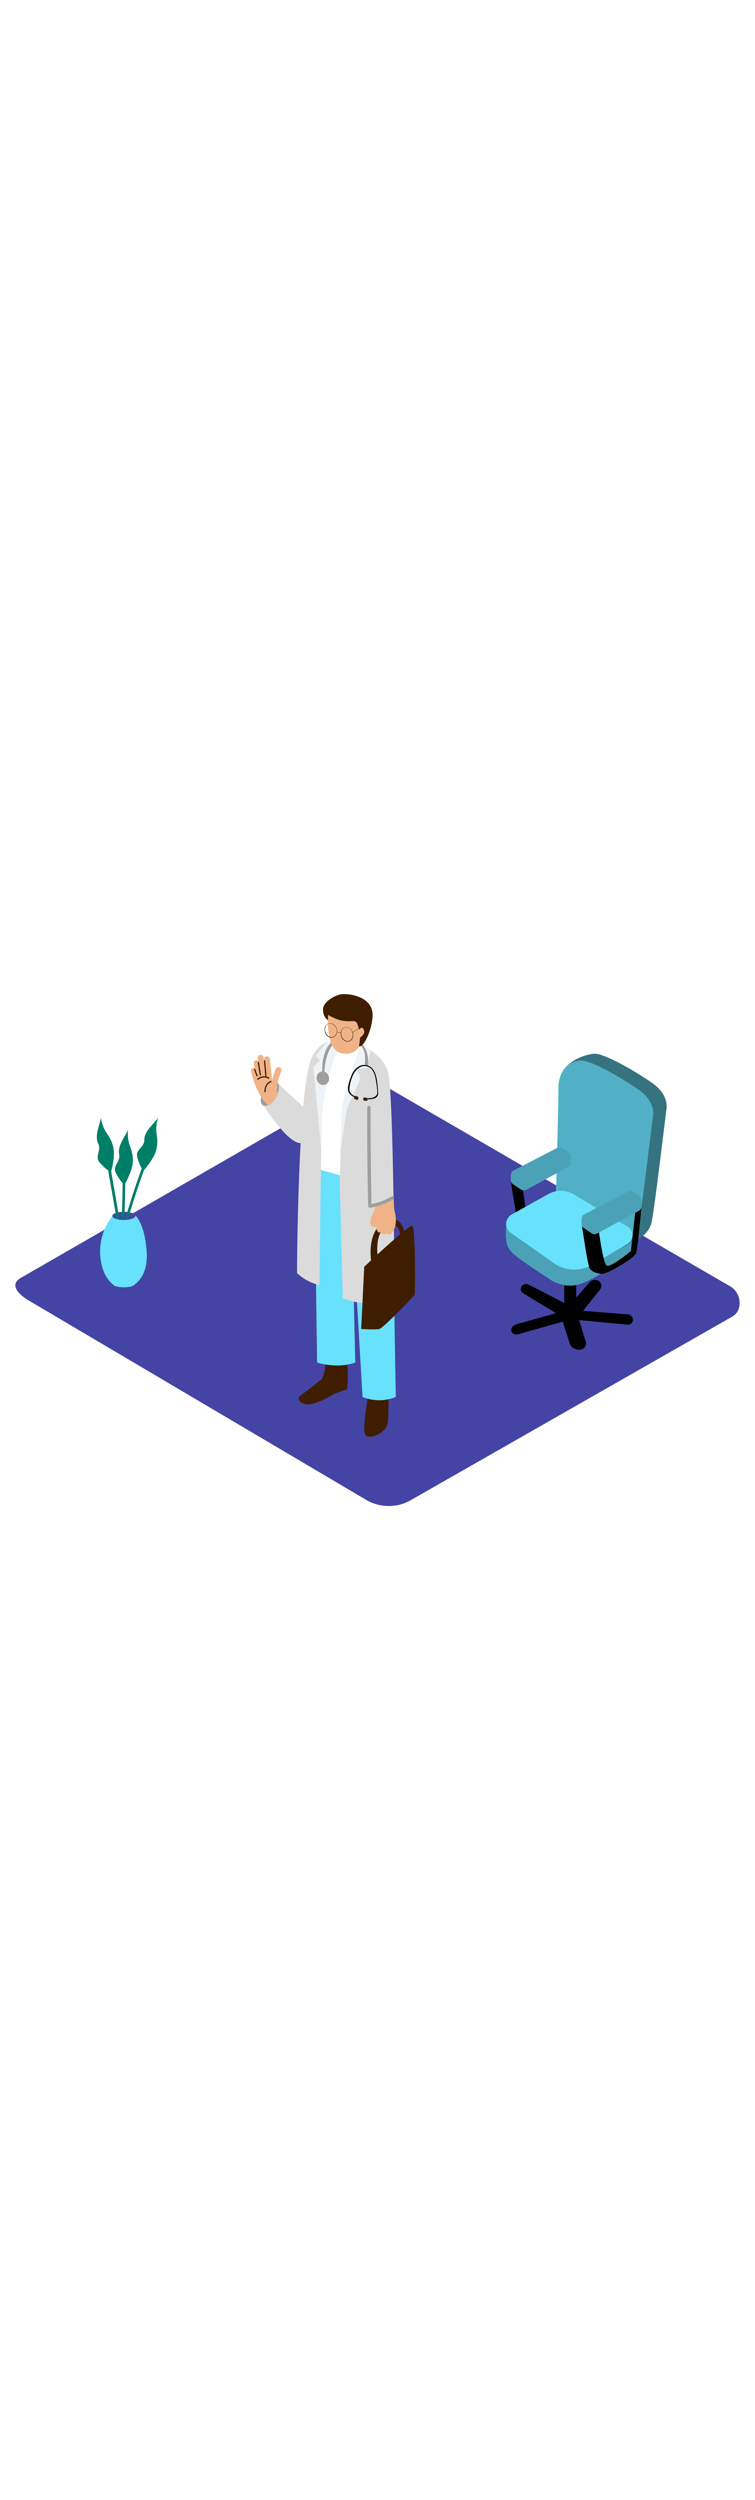 <svg version="1.1" id="Layer_1" xmlns="http://www.w3.org/2000/svg" xmlns:xlink="http://www.w3.org/1999/xlink" x="0px" y="0px" viewBox="0 0 500 500" style="width: 151px;" xml:space="preserve" data-imageid="doctor-1-33" imageName="Doctor 1" class="illustrations_image">
<style type="text/css">
	.st0_doctor-1-33{fill:#4444A5;}
	.st1_doctor-1-33{fill:#68E1FD;}
	.st2_doctor-1-33{opacity:0.49;enable-background:new    ;}
	.st3_doctor-1-33{opacity:0.22;enable-background:new    ;}
	.st4_doctor-1-33{opacity:0.28;enable-background:new    ;}
	.st5_doctor-1-33{opacity:0.28;}
	.st6_doctor-1-33{opacity:0.32;fill:url(#SVGID_1_);enable-background:new    ;}
	.st7_doctor-1-33{fill:#007F68;}
	.st8_doctor-1-33{fill:#FFFFFF;}
	.st9_doctor-1-33{fill:#DBDBDB;}
	.st10_doctor-1-33{fill:#9E9E9E;}
	.st11_doctor-1-33{fill:#F0B387;}
	.st12_doctor-1-33{fill:#3F1E00;}
	.st13_doctor-1-33{fill:#EEF3F7;}
</style>
<path id="field_doctor-1-33" class="st0_doctor-1-33" d="M242.9,415.7l-223.4-132c-7.1-4-13.2-10.5-6.3-14.9l224.2-129.2c3.4-2.1,8.5-3.4,11.9-1.5&#10;&#9;l234.5,136.1c7.1,4.1,8.4,15.7,1.3,19.8L272.3,415.5C263.3,420.8,252.1,420.9,242.9,415.7z"/>
<g id="chair_doctor-1-33">
	<rect x="373.7" y="265.2" width="7.8" height="30.2"/>
	<path d="M338.9,304c-0.2-0.6-0.3-1.2-0.1-1.8c0.7-3.1,5.3-3.6,7.8-4.3c3.3-0.9,6.6-1.8,9.9-2.8l8.5-2.3c0.5-0.1,3.1-1.2,3.5-1&#10;&#9;&#9;l-22-13.3c-1.5-0.9-1.9-2.8-1.1-4.3c0.1-0.1,0.1-0.2,0.2-0.3c1.1-1.4,2.9-1.8,4.5-1l25.2,13h2.4l12.9-14.6c1.4-1.5,3.7-2,5.5-1&#10;&#9;&#9;c1.9,1,2.6,3.3,1.7,5.1c-0.1,0.2-0.3,0.5-0.4,0.7L386,290.4l29.9,2.3c1.9,0.1,3.3,1.8,3.2,3.7c0,0.1,0,0.2,0,0.3&#10;&#9;&#9;c-0.3,1.7-1.8,2.9-3.5,2.7l-32.1-3l4.4,14.2c0.7,2.2-0.5,4.5-2.7,5.2c-0.2,0.1-0.5,0.1-0.8,0.2h-0.2c-3.1,0.4-6.1-1.5-7-4.5&#10;&#9;&#9;l-4.4-14.1l-30.1,8.5C341.2,306.1,339.5,305.4,338.9,304z"/>
	<path d="M415.9,292.6l-29.9-2.3l11.4-14.2c1.3-1.6,1.1-4-0.6-5.4c-0.2-0.2-0.4-0.3-0.7-0.4c-1.8-1-4.1-0.5-5.5,1l-9,10.2v-16.3&#10;&#9;&#9;h-7.8v20L350.1,273c-1.5-0.8-3.4-0.4-4.5,1c-1.1,1.4-0.8,3.3,0.5,4.4c0.1,0.1,0.2,0.1,0.3,0.2l22,13.3c-0.5-0.3-3,0.8-3.5,1&#10;&#9;&#9;l-8.5,2.3c-3.3,0.9-6.6,1.8-9.9,2.8c-2.5,0.7-7.1,1.2-7.8,4.3c-0.2,0.6-0.1,1.2,0.1,1.8c0.7,1.4,2.3,2.2,3.8,1.7l30.1-8.5l4.4,14.1&#10;&#9;&#9;c0.9,3,3.9,4.9,7,4.5h0.2c2.3-0.3,3.9-2.3,3.6-4.6c0-0.3-0.1-0.5-0.2-0.8l-4.4-14.2l32.1,3c1.7,0.2,3.2-1,3.5-2.7&#10;&#9;&#9;c0.3-1.9-0.9-3.6-2.8-4C416.2,292.7,416,292.6,415.9,292.6z"/>
	<path class="st1_doctor-1-33 targetColor" d="M376.9,209.6c0,0-6.4-56.5-6.4-70.1s16.9-19.2,23.1-19.5s26.3,11,38.4,19.5s9.1,18.4,9.1,18.4&#10;&#9;&#9;s-7.4,62.5-9.6,73.5S415,246.3,415,246.3l-7.9,2" style="fill: rgb(104, 225, 253);"/>
	<path class="st2_doctor-1-33" d="M377.1,209.6c0,0-6.5-56.5-6.6-70.1s17-19.2,23.2-19.5s26.3,11,38.4,19.5s9.1,18.4,9.1,18.4&#10;&#9;&#9;s-7.4,62.5-9.6,73.5s-16.4,14.9-16.4,14.9l-7.9,2"/>
	<path class="st1_doctor-1-33 targetColor" d="M346,207.7l2.7,19l-6.2,3.9c0,0-4.2-24.2-4.2-27.1" style="fill: rgb(104, 225, 253);"/>
	<path class="st1_doctor-1-33 targetColor" d="M414.1,252c0,0,6.4-5.1,8.6-16.1s9.6-73.5,9.6-73.5s3-9.9-9.1-18.4s-32.1-19.8-38.4-19.5s-15,4.8-15,18.4&#10;&#9;&#9;s-1.7,71.2-1.7,71.2" style="fill: rgb(104, 225, 253);"/>
	<path class="st1_doctor-1-33 targetColor" d="M335.2,230.6c0,5.1-0.4,7.4,0,12.5c0.4,4.9,2.5,7.6,6.2,10.6c6.9,5.6,21.9,15.1,21.9,15.1s9.9,8,22.1,3.3&#10;&#9;&#9;c8.4-3.2,21.3-11.6,28.4-16.4c3.2-2.1,5.1-5.7,5-9.5v-6.6" style="fill: rgb(104, 225, 253);"/>
	<path class="st1_doctor-1-33 targetColor" d="M415.6,234.5l-35.5-21.3c-5.1-3.1-11.6-3.2-16.8-0.3L339,226.4c-3.5,1.9-4.8,6.4-2.8,9.9&#10;&#9;&#9;c0.5,1,1.3,1.8,2.2,2.4l28.4,20c7.5,5.3,17.5,5.7,25.4,1l23.5-13.9c3.1-1.9,4.1-5.9,2.2-9C417.2,235.8,416.5,235,415.6,234.5z" style="fill: rgb(104, 225, 253);"/>
	<path class="st1_doctor-1-33 targetColor" d="M397.9,265.8c0,0-6-0.6-7.5-3.9s-5.2-29.4-5.2-29.4l10.5,2.2" style="fill: rgb(104, 225, 253);"/>
	<path class="st1_doctor-1-33 targetColor" d="M396.5,236.9c0,0,2.8,21.5,5.2,23.3s16.1-9.5,16.1-9.5l3.1-27.7l4-2.1c0,0-2.5,27.8-3.5,31.1&#10;&#9;&#9;s-20.2,14.9-23.5,13.8s-7.5-31.3-7.5-31.3" style="fill: rgb(104, 225, 253);"/>
	<path class="st1_doctor-1-33 targetColor" d="M424.9,217.9l0,3c0,1.3-0.7,2.5-1.8,3.1l-27.7,15.1c-1.1,0.6-2.5,0.6-3.6-0.2l-5.2-3.5c-1-0.7-1.5-1.7-1.5-2.9&#10;&#9;&#9;v-2.8" style="fill: rgb(104, 225, 253);"/>
	<path class="st1_doctor-1-33 targetColor" d="M423.7,214.4l-3.9-3c-1.1-0.8-2.5-0.9-3.6-0.3L387,226.3c-1.7,0.9-2.3,2.9-1.5,4.6c0.3,0.5,0.7,1,1.2,1.3&#10;&#9;&#9;l3.6,2.3c1.6,1,3.6,1.1,5.2,0.2l27.6-14.5c1.7-0.9,2.3-2.9,1.4-4.6C424.4,215.1,424.1,214.7,423.7,214.4z" style="fill: rgb(104, 225, 253);"/>
	<path d="M346,207.7l2.7,19l-6.2,3.9c0,0-4.2-24.2-4.2-27.1"/>
	<path class="st3_doctor-1-33" d="M412,247.9c0,0,8.5-1,10.8-12s9.6-73.5,9.6-73.5s3-9.9-9.1-18.4s-32.1-19.8-38.4-19.5s-15,4.8-15,18.4&#10;&#9;&#9;s-1.7,71.2-1.7,71.2"/>
	<path class="st4_doctor-1-33" d="M335.2,230.6c0,5.1-0.4,7.4,0,12.5c0.4,4.9,2.5,7.6,6.2,10.6c6.9,5.6,21.9,15.1,21.9,15.1s9.9,8,22.1,3.3&#10;&#9;&#9;c8.4-3.2,21.3-11.6,28.4-16.4c3.2-2.1,5.1-5.7,5-9.5v-6.6"/>
	<path class="st1_doctor-1-33 targetColor" d="M415.6,234.5l-35.5-21.3c-5.1-3.1-11.6-3.2-16.8-0.3L339,226.4c-3.5,1.9-4.8,6.4-2.8,9.9&#10;&#9;&#9;c0.5,1,1.3,1.8,2.2,2.4l28.4,20c7.5,5.3,17.5,5.7,25.4,1l23.5-13.9c3.1-1.9,4.1-5.9,2.2-9C417.2,235.8,416.5,235,415.6,234.5z" style="fill: rgb(104, 225, 253);"/>
	<path class="st1_doctor-1-33 targetColor" d="M397.9,265.8c0,0-6-0.6-7.5-3.9s-5.2-29.4-5.2-29.4l10.5,2.2" style="fill: rgb(104, 225, 253);"/>
	<path class="st1_doctor-1-33 targetColor" d="M396.5,236.9c0,0,2.8,21.5,5.2,23.3s16.1-9.5,16.1-9.5l3.1-27.7l4-2.1c0,0-2.5,27.8-3.5,31.1&#10;&#9;&#9;s-20.2,14.9-23.5,13.8s-7.5-31.3-7.5-31.3" style="fill: rgb(104, 225, 253);"/>
	<path d="M397.9,265.8c0,0-6-0.6-7.5-3.9s-5.2-29.4-5.2-29.4l10.5,2.2"/>
	<path d="M396.5,236.9c0,0,2.8,21.5,5.2,23.3s16.1-9.5,16.1-9.5l3.1-27.7l4-2.1c0,0-2.5,27.8-3.5,31.1s-20.2,14.9-23.5,13.8&#10;&#9;&#9;s-7.5-31.3-7.5-31.3"/>
	<path class="st1_doctor-1-33 targetColor" d="M424.9,217.9l0,3c0,1.3-0.7,2.5-1.8,3.1l-27.7,15.1c-1.1,0.6-2.5,0.6-3.6-0.2l-5.2-3.5c-1-0.7-1.5-1.7-1.5-2.9&#10;&#9;&#9;v-2.8" style="fill: rgb(104, 225, 253);"/>
	<path class="st1_doctor-1-33 targetColor" d="M423.7,214.4l-3.9-3c-1.1-0.8-2.5-0.9-3.6-0.3L387,226.3c-1.7,0.9-2.3,2.9-1.5,4.6c0.3,0.5,0.7,1,1.2,1.3&#10;&#9;&#9;l3.6,2.3c1.6,1,3.6,1.1,5.2,0.2l27.6-14.5c1.7-0.9,2.3-2.9,1.4-4.6C424.4,215.1,424.1,214.7,423.7,214.4z" style="fill: rgb(104, 225, 253);"/>
	<g class="st5_doctor-1-33">
		<path d="M424.9,217.9l0,3c0,1.3-0.7,2.5-1.8,3.1l-27.7,15.1c-1.1,0.6-2.5,0.6-3.6-0.2l-5.2-3.5c-1-0.7-1.5-1.7-1.5-2.9v-2.8"/>
		<path d="M423.7,214.4l-3.9-3c-1.1-0.8-2.5-0.9-3.6-0.3L387,226.3c-1.7,0.9-2.3,2.9-1.5,4.6c0.3,0.5,0.7,1,1.2,1.3l3.6,2.3&#10;&#9;&#9;&#9;c1.6,1,3.6,1.1,5.2,0.2l27.6-14.5c1.7-0.9,2.3-2.9,1.4-4.6C424.4,215.1,424.1,214.7,423.7,214.4z"/>
	</g>
	<path class="st1_doctor-1-33 targetColor" d="M378.1,188.9v3c0,1.3-0.7,2.5-1.8,3.1l-27.7,15.1c-1.1,0.6-2.5,0.6-3.6-0.2l-5.2-3.5c-1-0.6-1.5-1.7-1.5-2.9&#10;&#9;&#9;v-2.8" style="fill: rgb(104, 225, 253);"/>
	<path class="st1_doctor-1-33 targetColor" d="M376.8,185.5l-3.9-3c-1.1-0.8-2.5-0.9-3.6-0.3l-29.1,15.1c-1.7,0.9-2.3,2.9-1.5,4.6c0.3,0.5,0.7,1,1.2,1.3&#10;&#9;&#9;l3.6,2.3c1.6,1,3.6,1.1,5.2,0.2l27.6-14.5c1.7-0.9,2.3-3,1.4-4.6C377.5,186.1,377.2,185.8,376.8,185.5z" style="fill: rgb(104, 225, 253);"/>
	<g class="st5_doctor-1-33">
		<path d="M378.1,188.9v3c0,1.3-0.7,2.5-1.8,3.1l-27.7,15.1c-1.1,0.6-2.5,0.6-3.6-0.2l-5.2-3.5c-1-0.6-1.5-1.7-1.5-2.9v-2.8"/>
		<path d="M376.8,185.5l-3.9-3c-1.1-0.8-2.5-0.9-3.6-0.3l-29.1,15.1c-1.7,0.9-2.3,2.9-1.5,4.6c0.3,0.5,0.7,1,1.2,1.3l3.6,2.3&#10;&#9;&#9;&#9;c1.6,1,3.6,1.1,5.2,0.2l27.6-14.5c1.7-0.9,2.3-3,1.4-4.6C377.5,186.1,377.2,185.8,376.8,185.5z"/>
	</g>
</g>
<g id="plant_doctor-1-33">
	
		<linearGradient id="SVGID_1_-doctor-1-33" gradientUnits="userSpaceOnUse" x1="67.683" y1="220.066" x2="83.913" y2="232.546" gradientTransform="matrix(1 0 0 -1 0 502)">
		<stop offset="0" style="stop-color:#4444A5;stop-opacity:0"/>
		<stop offset="1" style="stop-color:#3F1E00"/>
	</linearGradient>
	<path class="st6_doctor-1-33" d="M84,292l8.7-22.6l-13.3-9.8L51.1,272C63.3,280.8,71.1,284.4,84,292z"/>
	<path class="st1_doctor-1-33 targetColor" d="M74.4,227.4c-5.8,7.5-8.7,16.9-8,26.4c1.1,15.4,9.7,19.9,9.7,19.9l10.3,0.6c0,0,12.3-4,10.7-24&#10;&#9;&#9;c-1.5-18.8-7.6-23.3-7.6-23.3" style="fill: rgb(104, 225, 253);"/>
	<ellipse class="st0_doctor-1-33" cx="82" cy="227.4" rx="7.6" ry="2.7"/>
	<ellipse class="st1_doctor-1-33 targetColor" cx="82" cy="272" rx="7.6" ry="2.7" style="fill: rgb(104, 225, 253);"/>
	<path class="st7_doctor-1-33" d="M78.9,228.2l-9.2-52.8c-0.2-1.1-1.9-0.7-1.8,0.5l9.2,52.8C77.3,229.9,79.1,229.4,78.9,228.2z"/>
	<path class="st7_doctor-1-33" d="M80.6,228.4c0.3-0.1,0.6-0.1,0.8,0c0.4,0.1,0.7,0.3,0.9,0.6c0.7-14.7,0.9-29.5,0.4-44.3c0-1.2-1.8-1.2-1.8,0&#10;&#9;&#9;C81.4,199.3,81.3,213.9,80.6,228.4z"/>
	<path class="st7_doctor-1-33" d="M101.2,177.2c-6.9,16.6-12.8,33.5-17.8,50.7c-0.1,0.5,0.2,1,0.7,1.1c0.4,0.1,0.9-0.2,1-0.6&#10;&#9;&#9;c5-17.2,10.9-34.1,17.8-50.7C103.4,176.6,101.7,176.1,101.2,177.2z"/>
	<path class="st7_doctor-1-33" d="M71.7,197.2c0,0-1-0.1-5.3-4.7s1.1-8-1.4-13.1s1-11.9,1.8-17c0.5,3.6,1.8,7,3.8,10.1c3.3,4.7,5.1,8.9,4.8,14.9&#10;&#9;&#9;c-0.2,3.8-0.9,7.5-1.9,11.1"/>
	<path class="st7_doctor-1-33" d="M81,205.4c0,0-0.9-0.4-4-5.9s3-7.5,1.9-13.1s3.9-11.3,5.9-16.1c-0.4,3.6,0,7.3,1.2,10.7c2,5.3,2.8,9.9,1,15.6&#10;&#9;&#9;c-1.2,3.6-2.7,7-4.6,10.3"/>
	<path class="st7_doctor-1-33" d="M93.9,195.9c0,0-0.8-0.5-2.8-6.6s4.5-6.7,4.5-12.4s6.1-10.2,9.1-14.5c-1.1,3.4-1.5,7.1-1,10.7&#10;&#9;&#9;c0.9,5.6,0.7,10.2-2.2,15.4c-1.9,3.3-4.1,6.3-6.6,9.1"/>
</g>
<g id="doctor_doctor-1-33">
	<path class="st8_doctor-1-33" d="M209.4,203.7l-0.6-61.9c0,0,5.8-27.5,16.4-27.9s13.9-1,16.8,2.6s-4.6,36.9-4.6,36.9l-3.7,55.1"/>
	<path class="st9_doctor-1-33" d="M199.3,179.2c-8.6,0.7-24.6-24.7-24.6-24.7c8.8-4.7,9.2-14.9,9.2-14.9l21.8,20"/>
	<path class="st10_doctor-1-33" d="M174.8,154.5c0,0-4.1-0.9-0.9-8.6s7.8-8.5,10.2-6.4S182.7,155,174.8,154.5z"/>
	<path class="st11_doctor-1-33" d="M177.6,154.3c3.3-1.6,5.2-4.9,6.5-8.4c-0.3-0.4-0.6-0.9-0.9-1.4c0.2-1.2,0.3-2.4,0.4-3.6&#10;&#9;&#9;c0.3-3.4,1.6-6.4,2.7-9.6c0.8-2.4-2.9-3.4-3.8-1c-0.9,2.3-1.7,4.7-2.4,7.2c-0.4-4.7-0.9-9.3-1.3-13.9c-0.2-2.5-4.1-2.5-3.9,0&#10;&#9;&#9;c0.3,3.3,0.6,6.6,0.9,9.8c-0.5-3.6-0.9-7.1-1.2-10.7c-0.2-2.5-4.1-2.5-3.9,0c0.1,0.7,0.1,1.3,0.2,1.9c-1.2-0.6-3-0.1-2.8,1.6&#10;&#9;&#9;c0.1,1,0.2,2,0.4,3c-1.1-0.1-2.1,0.7-2.2,1.8c0,0.2,0,0.4,0,0.7C168.2,140.2,171.5,148.2,177.6,154.3z"/>
	<path class="st12_doctor-1-33" d="M216.4,319c0,0-1.1,14.6-3.6,16.7s-12.5,9.8-14.3,11.1s-0.1,5.4,5.8,5.4s17.2-7,17.2-7l8.4-3.1&#10;&#9;&#9;c0,0,1.2-14.1-0.6-22.8S216.4,319,216.4,319z"/>
	<path class="st12_doctor-1-33" d="M244.6,342.5c0,0-5.9,28.4-2,30.6s12.6-2.5,13.9-7.4c1.4-4.9,0.8-33.8,0-33.9"/>
	<path class="st1_doctor-1-33 targetColor" d="M208.5,219.2l1.5,105.3c0,0,13,4.4,25.3,0l-2.4-99.8l7.2,122.6c7,2.9,15,2.9,22,0l-2.3-137.2l-49.8-13.8&#10;&#9;&#9;L208.5,219.2z" style="fill: rgb(104, 225, 253);"/>
	<path class="st9_doctor-1-33" d="M226.6,111.5c0,0-13.7-3.9-20.4,11.7c-9.1,21.1-9.5,142-9.5,142s4.8,5.5,14.9,8.1c0,0,1.2-124.8,2.2-132.7&#10;&#9;&#9;C215.5,127.7,226.6,111.5,226.6,111.5z"/>
	<path class="st13_doctor-1-33" d="M216.2,112.5c0,0-7.7,9.2-7.1,9.2s2.8,2.8,2.8,2.8l-4.4,4.2l5.6,59.1c0,0-4.1-42.9,13.6-76.1&#10;&#9;&#9;C226.7,111.6,219.1,110.7,216.2,112.5z"/>
	<path class="st9_doctor-1-33" d="M239.8,115c0,0,13.7,4.8,17.2,17.3c3.7,13,4.2,143.4,4.2,144.8s-8.7,6.8-16,7.9s-18.2-3-18.2-3l-2-76.1&#10;&#9;&#9;c0,0,0.9-43.7,2-52.1S239.8,115,239.8,115z"/>
	<path class="st10_doctor-1-33" d="M246,220.3c-0.4-21.6-0.6-43.1-0.6-64.7c0-0.6-0.5-1.1-1.1-1.1c-0.6,0-1.1,0.5-1.1,1.1&#10;&#9;&#9;c-0.1,21.8,0.1,43.5,0.6,65.3C244.5,220.6,245.3,220.5,246,220.3z"/>
	<path class="st12_doctor-1-33" d="M241.2,261.1c0,0,29.8-28.3,31.9-27.1s1.9,44.1,1.5,45.4s-20.9,22.3-23.4,22.9s-12,0-12,0L241.2,261.1z"/>
	<path class="st12_doctor-1-33" d="M250.4,256.6c0,0-3.5-19,6.7-22.6c10.2-3.6,7.5,11.1,7.5,11.1l3.6-4.2c0,0-0.8-14.6-11.6-10.7&#10;&#9;&#9;c-10.6,3.8-12.4,18.1-10.6,28.7"/>
	<path class="st11_doctor-1-33" d="M260.8,215.9c-3.6,2.2-7.6,3.6-11.8,4.1c-0.8,3-1.9,5.8-3.3,8.5c-0.8,3.3-0.8,6.5,2.6,6.2&#10;&#9;&#9;c0.4,0,0.8-0.3,0.9-0.7c0.1,0.9,0.2,1.8,0.3,2.7c0,0.2,0.1,0.3,0.3,0.5c0.3,0.8,1.1,1.3,1.9,1.2c0.3,0,0.5-0.1,0.8-0.3&#10;&#9;&#9;c0.1,0.8,0.6,1.4,1.4,1.6c0.8,0.3,1.7-0.1,2-0.9c0.5,0.9,1.7,1.2,2.6,0.8c0.6-0.3,1.1-0.9,1.3-1.5c0.2-0.1,0.3-0.2,0.5-0.4&#10;&#9;&#9;c2.6-4.6,2.1-9.5,0.8-14.4C260.9,220.8,260.8,218.3,260.8,215.9z"/>
	<path class="st13_doctor-1-33" d="M239.8,114.6l5.4,3.2l-2,11.5l-6.7,0.9l2.2,6.4c0,0-7.1,15.8-8.4,18.5s-4.6,28.9-4.6,28.9s0.8-28.4,1.7-32&#10;&#9;&#9;S233.2,125.4,239.8,114.6z"/>
	<ellipse transform="matrix(0.956 -0.292 0.292 0.956 -30.472 68.395)" class="st10_doctor-1-33" cx="213.9" cy="136.3" rx="4.1" ry="4.5"/>
	<path class="st10_doctor-1-33" d="M214.9,133.4c-0.4-0.2,0.3-24.5,14.3-23s12.8,11.8,12.3,17.2l2.2,0.3c0,0,2.6-18.5-15.2-18.6&#10;&#9;&#9;s-15,25.6-15,25.6"/>
	<path class="st12_doctor-1-33" d="M217.8,98.2c0,0-3.9-1.8-3.9-7.4s8.6-9.7,12.1-10.2c4.6-0.6,19.8,1.2,20.7,12.6c0.6,7.9-4.8,21.9-8.7,22"/>
	<path class="st11_doctor-1-33" d="M238.7,107.4c-0.4-1.8-0.9-3.5-1.4-5.2c-0.2-0.6-0.4-1.2-0.6-1.7c-1.1-2.8-2.7-2-5.3-2c-2,0-3.9-0.2-5.8-0.6&#10;&#9;&#9;c-2.9-0.8-5.7-2-8.3-3.6c-0.4,6.1-0.6,24,9.3,25.5c6,0.9,9.3-1.4,11.1-4.3C238.1,112.8,238.4,110.1,238.7,107.4z"/>
	<path class="st11_doctor-1-33" d="M236.5,106.7c0,0,2.4-6.1,4.2-3.1c2,3.3-2.3,5.7-2.3,5.7"/>
	<path class="st12_doctor-1-33" d="M219.5,109.4c-2.1-0.1-3.8-1.6-4.3-3.6c-0.8-2.6,0.3-5.2,2.5-5.8s4.6,0.9,5.3,3.4l0,0&#10;&#9;&#9;c0.8,2.6-0.3,5.2-2.5,5.8C220.2,109.3,219.9,109.4,219.5,109.4z M218.7,100c-0.3,0-0.6,0-0.9,0.1c-2,0.6-3.1,3.1-2.3,5.5&#10;&#9;&#9;s3,3.9,5,3.3s3.1-3.1,2.3-5.5l0,0C222.3,101.6,220.7,100.2,218.7,100L218.7,100z"/>
	<path class="st12_doctor-1-33" d="M230.2,112c-0.8,0-1.5-0.2-2.2-0.7c-1-0.7-1.8-1.7-2.1-2.9c-0.8-2.6,0.3-5.2,2.5-5.8c1.1-0.3,2.3-0.1,3.2,0.5&#10;&#9;&#9;c1,0.7,1.8,1.7,2.1,2.9l0,0c0.4,1.2,0.3,2.5-0.1,3.6c-0.4,1.1-1.3,1.9-2.4,2.2C230.9,111.9,230.6,112,230.2,112z M229.4,102.6&#10;&#9;&#9;c-0.3,0-0.6,0-0.9,0.1c-2,0.6-3.1,3.1-2.3,5.5c0.3,1.1,1,2.1,2,2.8c1.5,1.1,3.6,0.8,4.7-0.8c0.2-0.3,0.3-0.5,0.4-0.8&#10;&#9;&#9;c0.4-1.1,0.5-2.3,0.1-3.5l0,0c-0.3-1.1-1-2.1-2-2.8C230.9,102.9,230.1,102.6,229.4,102.6L229.4,102.6z"/>
	
		<rect x="232.8" y="103.2" transform="matrix(0.827 -0.562 0.562 0.827 -17.015 151.345)" class="st12_doctor-1-33" width="9.5" height="0.2"/>
	<path class="st12_doctor-1-33" d="M225.7,106.5c-0.4-0.5-1.8-0.6-2.3-0.6v-0.2c0.1,0,2,0,2.5,0.7L225.7,106.5z"/>
	<path d="M241.5,150.3c2.2-0.1,5.6,0,7.4-1.2s1.6-2.8,1.4-5c-0.4-5-0.8-14.2-6.5-16.2c-5-1.8-9.2,1.9-10.9,6.2&#10;&#9;&#9;c-1.1,2.8-3,7.5-2.3,10.6c0.6,2.5,3.3,3.8,5.5,4.8c0.4,0.2,0.8-0.4,0.4-0.6c-2.6-1.1-5.3-2.6-5.1-5.7c0.2-2.7,0.9-5.4,1.9-7.9&#10;&#9;&#9;c1.7-4.7,6.2-9,11.3-6.3c4.1,2.2,4.6,10.1,5.1,14.2c0.3,2.7,0.6,4.4-2.3,5.7c-1.6,0.7-3.9,0.6-5.7,0.7c-0.2,0-0.3,0.2-0.3,0.4&#10;&#9;&#9;C241.1,150.1,241.3,150.3,241.5,150.3L241.5,150.3z"/>
	<path class="st12_doctor-1-33" d="M234.7,148.6c0,0.4-0.5,1,0,1.3s2.2,1,2.4,0.4s0.4-1.4,0-1.7S234.7,147.3,234.7,148.6z"/>
	<path class="st12_doctor-1-33" d="M240.6,149.8c0.1,0.4-0.3,1.1,0.3,1.2s2.4,0.5,2.4-0.1s0.1-1.5-0.4-1.7S240.3,148.6,240.6,149.8z"/>
	<path class="st12_doctor-1-33" d="M171,137.2c1.9-1.6,4.6-1.9,6.8-0.7c0.2,0.1,0.4,0,0.5-0.2c0.1-0.2,0-0.4-0.1-0.5c-2.5-1.4-5.6-1.1-7.8,0.8&#10;&#9;&#9;C170,137,170.6,137.6,171,137.2z"/>
	<path class="st12_doctor-1-33" d="M179.3,138c-2.9,1.1-4.3,4.2-4.2,7.2c0,0.5,0.8,0.5,0.8,0c-0.1-2.6,1-5.4,3.6-6.4&#10;&#9;&#9;C180,138.6,179.8,137.8,179.3,138L179.3,138z"/>
	<path class="st12_doctor-1-33" d="M174.8,124.7l0.9,9.9c0.1,0.5,0.9,0.5,0.8,0l-0.9-9.9C175.6,124.2,174.8,124.2,174.8,124.7L174.8,124.7z"/>
	<path class="st12_doctor-1-33" d="M170.7,125.9l1.3,8.2c0.1,0.5,0.9,0.3,0.8-0.2l-1.3-8.2C171.4,125.1,170.7,125.3,170.7,125.9z"/>
	<path class="st12_doctor-1-33" d="M168.3,130.5l1.5,4.2c0.2,0.5,1,0.3,0.8-0.2l-1.5-4.1C168.9,129.8,168.1,130,168.3,130.5L168.3,130.5z"/>
	<path class="st10_doctor-1-33" d="M259.2,214.6c-4.5,2.6-9.4,4.4-14.6,5.2c-1.4,0.2-0.8,2.4,0.6,2.2c5.3-0.9,10.5-2.7,15.1-5.4&#10;&#9;&#9;c0.5-0.3,0.7-1,0.4-1.6C260.4,214.4,259.8,214.3,259.2,214.6z"/>
</g>
</svg>